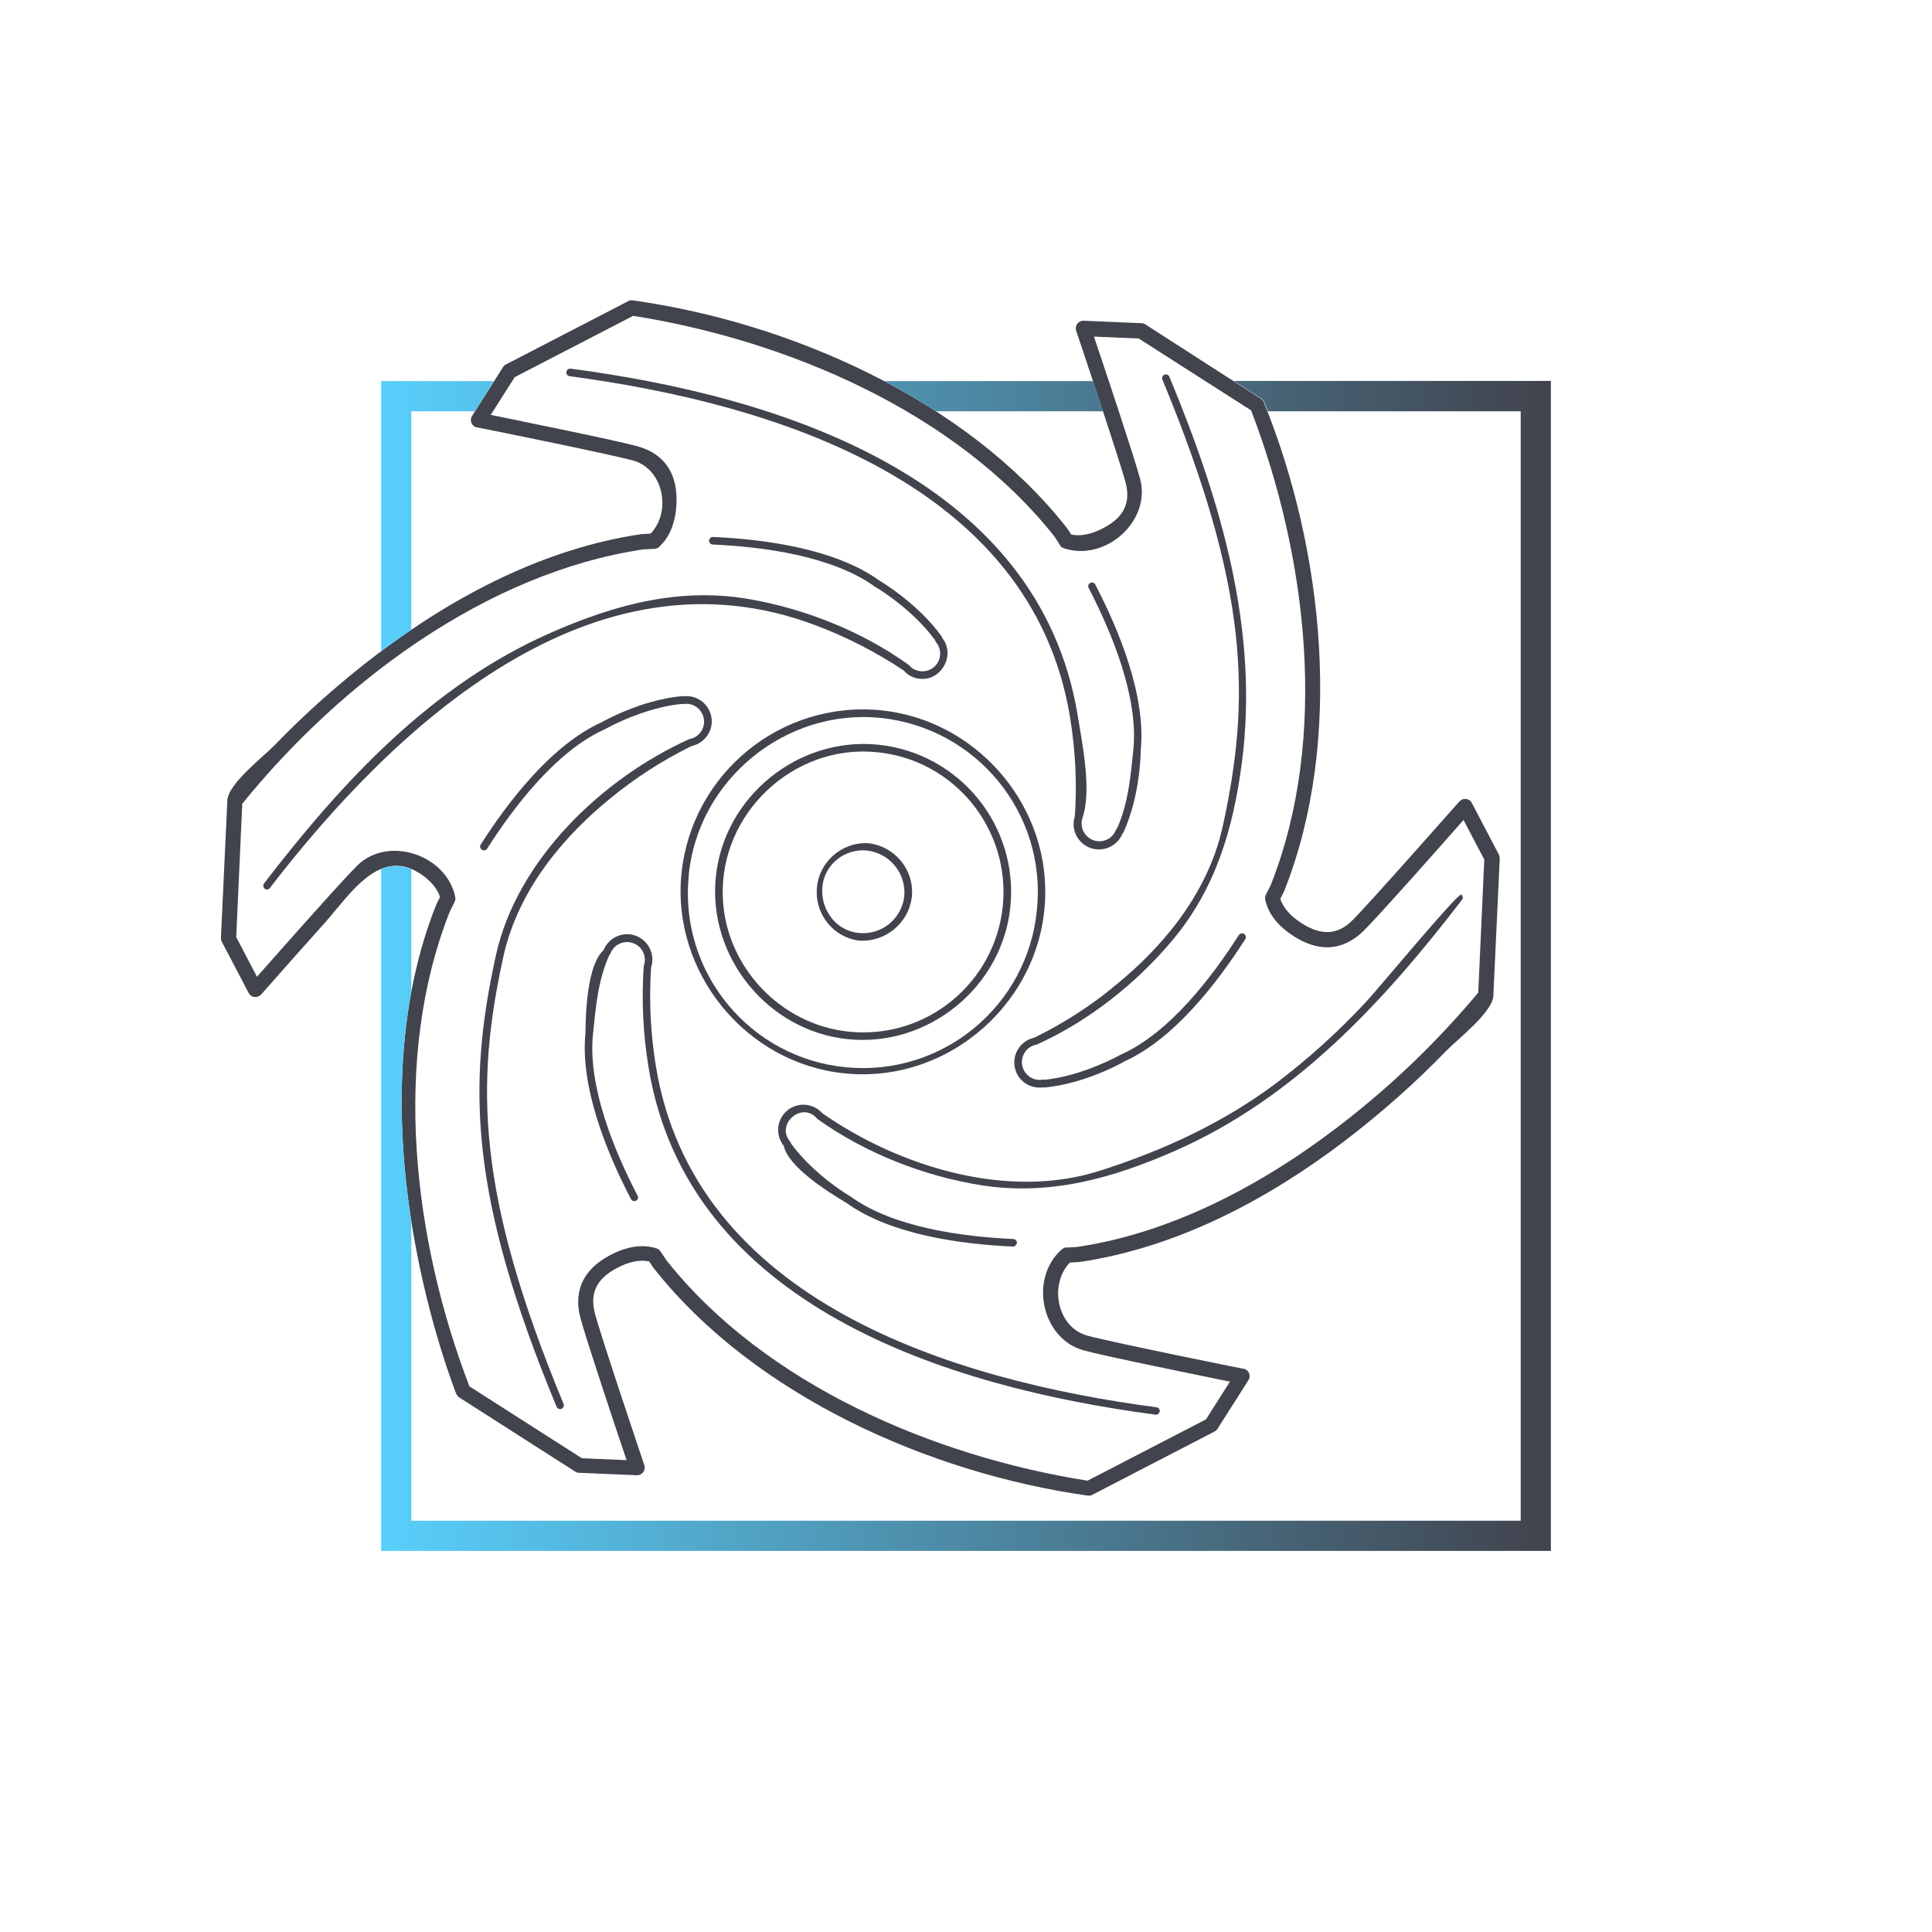 <?xml version="1.0" encoding="utf-8"?>
<!-- Generator: Adobe Illustrator 23.0.2, SVG Export Plug-In . SVG Version: 6.00 Build 0)  -->
<svg version="1.1" id="Livello_1" xmlns="http://www.w3.org/2000/svg" xmlns:xlink="http://www.w3.org/1999/xlink" x="0px" y="0px"
	 viewBox="0 0 1024 1024" style="enable-background:new 0 0 1024 1024;" xml:space="preserve">
<style type="text/css">
	.st0{fill:#41434D;}
	.st1{fill:url(#SVGID_1_);}
</style>
<title>technical_moulding_home_new</title>
<path class="st0" d="M794.3,452.7l-14.2-27.1c-1-2-3.4-2.7-5.4-1.7c-0.4,0.2-0.8,0.5-1.2,0.9c-0.5,0.5-47,53.3-56.6,62.9
	c-8.4,8.4-17.7,8.4-29.1,0.2c-5.8-4.2-8.2-8.4-9.2-11.5c1.4-2.7,2.1-4.2,2.1-4.3c0-0.1,0.1-0.2,0.1-0.2
	c31.5-79.7,20.8-180.4-10.9-258.6c-0.3-0.8-0.9-1.4-1.5-1.9L607,171.9c-0.6-0.4-1.3-0.6-2-0.6l-30.6-1.3c-2.2-0.1-4.1,1.6-4.2,3.8
	c0,0.5,0,1,0.2,1.5c0.2,0.7,22.7,67.4,26.2,80.5c3,11.5-1.5,19.5-14.3,25.3c-6.5,2.9-11.4,2.9-14.5,2.2c-1.7-2.5-2.6-3.9-2.7-4
	l-0.2-0.2C511.6,211.9,419,170.9,335.4,159.2c-0.8-0.1-1.7,0-2.4,0.4l-64.9,33.6c-0.6,0.3-1.2,0.8-1.5,1.4l-16.4,25.9
	c-1.2,1.9-0.6,4.3,1.2,5.5c0.4,0.3,0.9,0.5,1.4,0.5c0.7,0.1,69.7,14,82.8,17.6c15.9,4.4,20.5,26.8,9.3,38.7c-3,0.2-4.7,0.3-4.8,0.3
	h-0.2c-51.4,7.6-99.1,32.7-140.2,63.8c-19.3,14.7-37.5,30.8-54.4,48.3c-5.4,5.6-24.4,20.2-24.8,29l-3.4,73c0,0.7,0.1,1.4,0.5,2
	l14.2,27.1c1,2,3.4,2.7,5.4,1.7c0.4-0.2,0.8-0.5,1.2-0.9c11.1-12.6,22.3-25.2,33.5-37.7c13.6-15.2,29.6-41.7,52.2-25.4
	c5.8,4.2,8.2,8.4,9.1,11.5c-1.4,2.7-2.1,4.2-2.1,4.3l-0.1,0.2C207,540.7,211.2,607.8,219,653.4c8.4,49.3,22.7,85,22.8,85.3
	c0.3,0.8,0.9,1.4,1.5,1.9l61.6,39.4c0.6,0.4,1.3,0.6,2,0.6l30.6,1.3c2.2,0.1,4.1-1.6,4.2-3.8c0-0.5,0-1-0.2-1.5
	c-0.2-0.7-22.7-67.3-26.2-80.5c-3-11.5,1.5-19.5,14.3-25.3c6.5-2.9,11.4-2.9,14.5-2.2c1.7,2.5,2.6,4,2.7,4l0.2,0.2
	c53.3,67.1,145.9,108.1,229.5,119.9c0.8,0.1,1.7,0,2.4-0.4l64.9-33.6c0.6-0.3,1.2-0.8,1.5-1.4l16.4-25.8c1.2-1.9,0.6-4.3-1.2-5.5
	c-0.4-0.3-0.9-0.5-1.4-0.5c-0.7-0.1-69.7-14-82.8-17.6c-15.9-4.3-20.5-26.8-9.3-38.7c3-0.2,4.7-0.3,4.8-0.3h0.3
	c51.4-7.6,99.1-32.7,140.1-63.8c19.3-14.7,37.6-30.8,54.5-48.3c5.4-5.6,24.4-20.2,24.8-29l3.4-73
	C794.8,454.1,794.7,453.4,794.3,452.7z M783.5,526.1c-18.3,21.9-38.6,42.1-60.7,60.3c-34.8,28.8-89.4,65.2-151.8,74.5
	c-0.5,0-2.2,0.2-5,0.3h-0.3c-1.1-0.1-2.1,0.3-2.9,1c-17.6,15.4-10.7,47.4,11.5,53.5c11.2,3.1,60.6,13.1,77.6,16.6l-12.7,20
	l-62.8,32.5c-81.4-12.9-170.7-50.8-223-116.6c-0.3-0.4-1.5-2.2-3.3-4.9c-0.5-0.8-1.2-1.4-2.1-1.6c-4.4-1.5-11.8-2.3-21.6,2.1
	c-20.6,9.3-21.6,23.9-18.8,34.6c3,11.3,18.9,59,24.5,75.5l-23.7-1l-59.6-38.1c-29.6-77-41.4-173.2-10.5-251.4
	c0.2-0.5,1.1-2.4,2.6-5.3c0.4-0.8,0.6-1.7,0.4-2.6c-4.6-22.6-35.7-32.8-52-16.7c-8.3,8.2-41.6,45.9-53.1,58.9l-11-21l3.2-70.7
	c51.9-64.1,129.3-122.4,212.5-134.8c0.5,0,2.7-0.2,6-0.3l0,0c1.2-0.1,2.3-0.6,3-1.6c3.4-3.2,7.3-9.1,8.4-19.2
	c2.3-22.5-9.9-30.7-20.6-33.6c-11.2-3.1-60.6-13.1-77.6-16.6l12.7-20l62.8-32.5c81.4,12.9,170.7,50.8,223,116.6
	c0.3,0.4,1.5,2.1,3.2,4.9v0.1c0.5,0.8,1.2,1.3,2.1,1.6c22.1,7.3,46.3-14.5,40.4-36.7c-3-11.3-18.9-59-24.5-75.5l23.7,1l59.6,38.1
	c29.6,77,41.4,173.2,10.5,251.4c-0.2,0.5-1.1,2.3-2.6,5.2c-0.5,0.8-0.6,1.8-0.4,2.7c0.9,4.6,3.9,11.4,12.6,17.7
	c18.3,13.2,31.5,6.7,39.4-1c8.3-8.2,41.7-45.9,53.1-58.9l11,21L783.5,526.1z"/>
<path class="st0" d="M467.2,376.5c-53.1-5.4-100.5,33.3-106,86.4c-5.3,52.4,34,100.7,86.4,106c55.6,5.7,105.5-38.7,106.4-94.6
	C554.9,424.8,516.5,381.6,467.2,376.5z M549.6,482.1c-4.8,51-50,88.4-101,83.6s-88.4-50-83.6-101c0-0.5,0.1-0.9,0.1-1.4
	c5.1-50.2,51.4-87.9,101.6-82.8C517.7,385.8,554.8,431.2,549.6,482.1L549.6,482.1z"/>
<path class="st0" d="M465.4,394.7c-42.5-4.3-81.7,27.6-86,70.1s27.6,81.7,70.1,86s81.7-27.6,86-70.1
	C539.9,437.6,508.5,399.1,465.4,394.7C465.4,394.7,465.4,394.7,465.4,394.7L465.4,394.7z M531.5,480.3
	c-4.2,40.9-40.7,70.7-81.6,66.5c-36.3-3.7-65.4-34.6-66.8-71.1c-1.8-44.5,37.5-81.6,81.9-77C505.9,402.8,535.6,439.4,531.5,480.3z"
	/>
<path class="st0" d="M460,446.9c-14.3-0.6-26.5,10.5-27.1,24.8c-0.6,13.2,8.8,24.8,21.9,26.8c14.2,1.2,26.8-9,28.5-23.2
	C484.7,461.1,474.3,448.4,460,446.9z M479.3,474.9c-1.3,12.1-12,20.8-24.1,19.6c-18.9-1.9-26.4-26.8-11.6-38.9
	c4.5-3.7,10.3-5.4,16.1-4.8C471.6,452.3,480.3,462.9,479.3,474.9z"/>
<path class="st0" d="M432.5,331.5c16.4,6.2,32,14.2,46.5,23.9c2.3,2.6,5.5,4.2,9,4.4c11.2,0.8,18.5-12.8,11.4-21.7
	c-0.1-0.3-0.2-0.5-0.3-0.8c-12.5-17.3-31.4-28.6-33-29.6c-23.5-16.9-60.9-21.9-88.2-23.1c-1.1,0-2,0.8-2.1,1.9c0,1.1,0.8,2,1.9,2.1
	c26.7,1.2,63.4,6,86.1,22.4l0.2,0.1c0.2,0.1,19.4,11.4,31.6,28.2c0.1,0.3,0.2,0.6,0.4,0.9c3.4,3.9,3,9.9-0.9,13.3
	c-3.9,3.4-9.9,3-13.3-0.9c-0.1-0.1-0.2-0.2-0.3-0.3c-24.5-17.6-55-29.7-84.6-34.8c-37-6.3-71.1,3-104.8,17.8
	c-63.4,27.8-110.7,79-152.2,133c-0.6,0.9-0.4,2.2,0.5,2.8c0.8,0.6,2,0.4,2.6-0.4C209.4,384.4,314.2,286.6,432.5,331.5z"/>
<path class="st0" d="M366.6,395.4c7.1-1.5,11.8-8.5,10.4-15.6c-1.4-7-8-11.8-15.2-10.7c-0.3-0.1-0.5-0.1-0.8-0.1
	c-21.2,2.1-40.5,12.9-42.1,13.8c-26.4,11.9-49.4,41.8-64.1,64.8c-0.6,0.9-0.3,2.2,0.6,2.8s2.2,0.3,2.8-0.6
	c14.4-22.6,36.9-51.9,62.4-63.3l0.2-0.1c0.2-0.1,19.5-11.1,40.2-13.3c0.3,0.1,0.7,0.1,1,0.1c5.1-1,10,2.4,11,7.5
	c1,5.1-2.4,10-7.4,11c-0.2,0-0.3,0.1-0.4,0.1c-46.2,20.9-91.3,64-102.4,114.7c-15,68.5-14.3,126.9,32.2,239.1c0.4,1,1.6,1.5,2.6,1.1
	c1-0.4,1.5-1.6,1.1-2.6c-46.1-111.3-46.8-169-32-236.7c8.3-38.1,35.1-66.5,56-83.6C336.2,412.6,350.9,403.1,366.6,395.4z"/>
<path class="st0" d="M347.6,564.9c-2.8-17.3-3.7-34.8-2.5-52.2c2.3-7-1.6-14.6-8.6-16.9c-6.7-2.2-14,1.3-16.6,7.8
	c-8.6,7.8-9.5,32.8-9.6,44c-2.9,28.8,11.5,63.7,24.1,87.9c0.5,1,1.7,1.4,2.7,0.9c0,0,0,0,0,0c1-0.5,1.4-1.7,0.8-2.7
	c-12.3-23.7-26.5-57.9-23.6-85.7c1.5-14.4,2.6-28.2,8.6-41.7c0.3-0.2,0.4-0.5,0.6-0.8c1.8-4.9,7.2-7.4,12.1-5.6
	c4.8,1.7,7.3,6.9,5.7,11.8c-0.1,0.1-0.1,0.3-0.1,0.4c-1.2,17.8-0.4,35.7,2.5,53.3c20.5,126.8,158.7,169.9,268.8,184.4
	c1,0.1,1.7-0.4,2.2-1.7c0.1-1.1-0.6-2.1-1.7-2.2c0,0,0,0,0,0C504.9,731.6,367.9,689.7,347.6,564.9z"/>
<path class="st0" d="M774.5,474.2c-1.7-1.3-45.4,51.6-50.9,57.3c-14.5,15.5-30.3,29.8-47.2,42.6c-28.3,21.2-60.1,35.8-93.7,46.5
	c-48.7,15.5-106.2-2.2-146.9-30.6c-4.9-5.5-13.4-6-18.9-1.1c-5.3,4.8-6,12.8-1.5,18.4c2.4,11.3,23.7,24.6,33.3,30.3
	c23.5,16.9,60.9,21.9,88.2,23.1c1,0,1.7-0.6,2.1-1.9c0.1-1.1-0.8-2-1.9-2.1c0,0,0,0,0,0c-26.7-1.2-63.4-6-86.1-22.4l-0.2-0.1
	c-0.2-0.1-19.4-11.4-31.6-28.2c-0.1-0.3-0.2-0.6-0.4-0.9c-7.9-9.1,6.2-21.6,14.2-12.3c0.1,0.1,0.2,0.2,0.3,0.3
	c25.1,18,56.4,30.3,86.8,35.1c36.3,5.7,69.6-3.7,102.6-18.2c63.4-27.8,110.7-79,152.1-133C775.6,476.2,775.4,474.9,774.5,474.2
	C774.6,474.2,774.5,474.2,774.5,474.2z"/>
<path class="st0" d="M548.2,550c-7.2,1.5-11.9,8.7-10.3,15.9c0.7,3.4,2.7,6.4,5.6,8.3c2.8,1.8,6.2,2.6,9.5,2.1
	c0.3,0.1,0.5,0.1,0.8,0.1c21.2-2.1,40.5-12.8,42.1-13.8c26.4-11.9,49.4-41.8,64.1-64.8c0.6-0.9,0.3-2.2-0.6-2.8s-2.2-0.3-2.8,0.6
	c-14.4,22.6-36.9,51.9-62.4,63.3l-0.2,0.1c-0.2,0.1-19.5,11.1-40.2,13.3c-0.3-0.1-0.7-0.1-1-0.1c-5.1,1-10-2.4-11-7.5
	c-1-5.1,2.4-10,7.4-11c0.2,0,0.3-0.1,0.4-0.1c27.2-12.3,52.5-32.2,71.6-55c23.1-27.4,32.4-59.3,37-94.2
	c9.3-71-11.4-139.6-38.4-204.7c-0.4-1-1.6-1.5-2.6-1.1c-1,0.4-1.5,1.6-1.1,2.6l0,0c46.1,111.3,46.8,169,32,236.7
	c-8.3,38.1-35.1,66.5-56,83.6C578.7,532.8,563.9,542.3,548.2,550z"/>
<path class="st0" d="M567.2,380.5c2.8,17.3,3.7,34.8,2.5,52.2c-2.3,6.9,1.5,14.4,8.4,16.8c6.8,2.3,14.2-1.1,16.9-7.8
	c0.2-0.2,0.3-0.4,0.5-0.6c8.8-19.4,9.1-41.5,9.1-43.4c2.9-28.8-11.5-63.7-24.1-87.9c-0.5-1-1.8-1.3-2.7-0.8
	c-0.9,0.5-1.3,1.7-0.8,2.6c12.3,23.8,26.5,57.9,23.7,85.7c-1.5,14.4-2.6,28.2-8.6,41.7c-0.3,0.2-0.4,0.5-0.6,0.8
	c-1.8,4.9-7.3,7.3-12.1,5.5c-4.7-1.8-7.2-6.9-5.7-11.7c5.1-14.6-0.1-39.4-2.4-53.8c-20.5-126.9-158.7-169.9-268.8-184.4
	c-1.1-0.1-2.1,0.6-2.3,1.7s0.6,2.1,1.7,2.3C410,213.8,547,255.7,567.2,380.5z"/>
<linearGradient id="SVGID_1_" gradientUnits="userSpaceOnUse" x1="202" y1="511.276" x2="822" y2="511.276" gradientTransform="matrix(1 0 0 -1 0 1023.276)">
	<stop  offset="0" style="stop-color:#58CFFB"/>
	<stop  offset="1" style="stop-color:#41434D"/>
</linearGradient>
<path class="st1" d="M822,202v620H202V460.6c5.1-2.2,10.9-2.1,16,0.1v64.8c-8.2,44.1-5.3,88.1,0,121.8V806h588V218H672
	c-0.6-1.6-1.2-3.2-1.9-4.8c-0.3-0.8-0.9-1.4-1.5-1.9l-14.7-9.4H822z M584.7,218c-1.8-5.4-3.6-10.9-5.3-16H468.7
	c9.4,4.9,18.6,10.3,27.4,16H584.7z M218,218h33.7l10.2-16H202v143.2c5.2-3.9,10.6-7.7,16-11.4V218z"/>
</svg>
